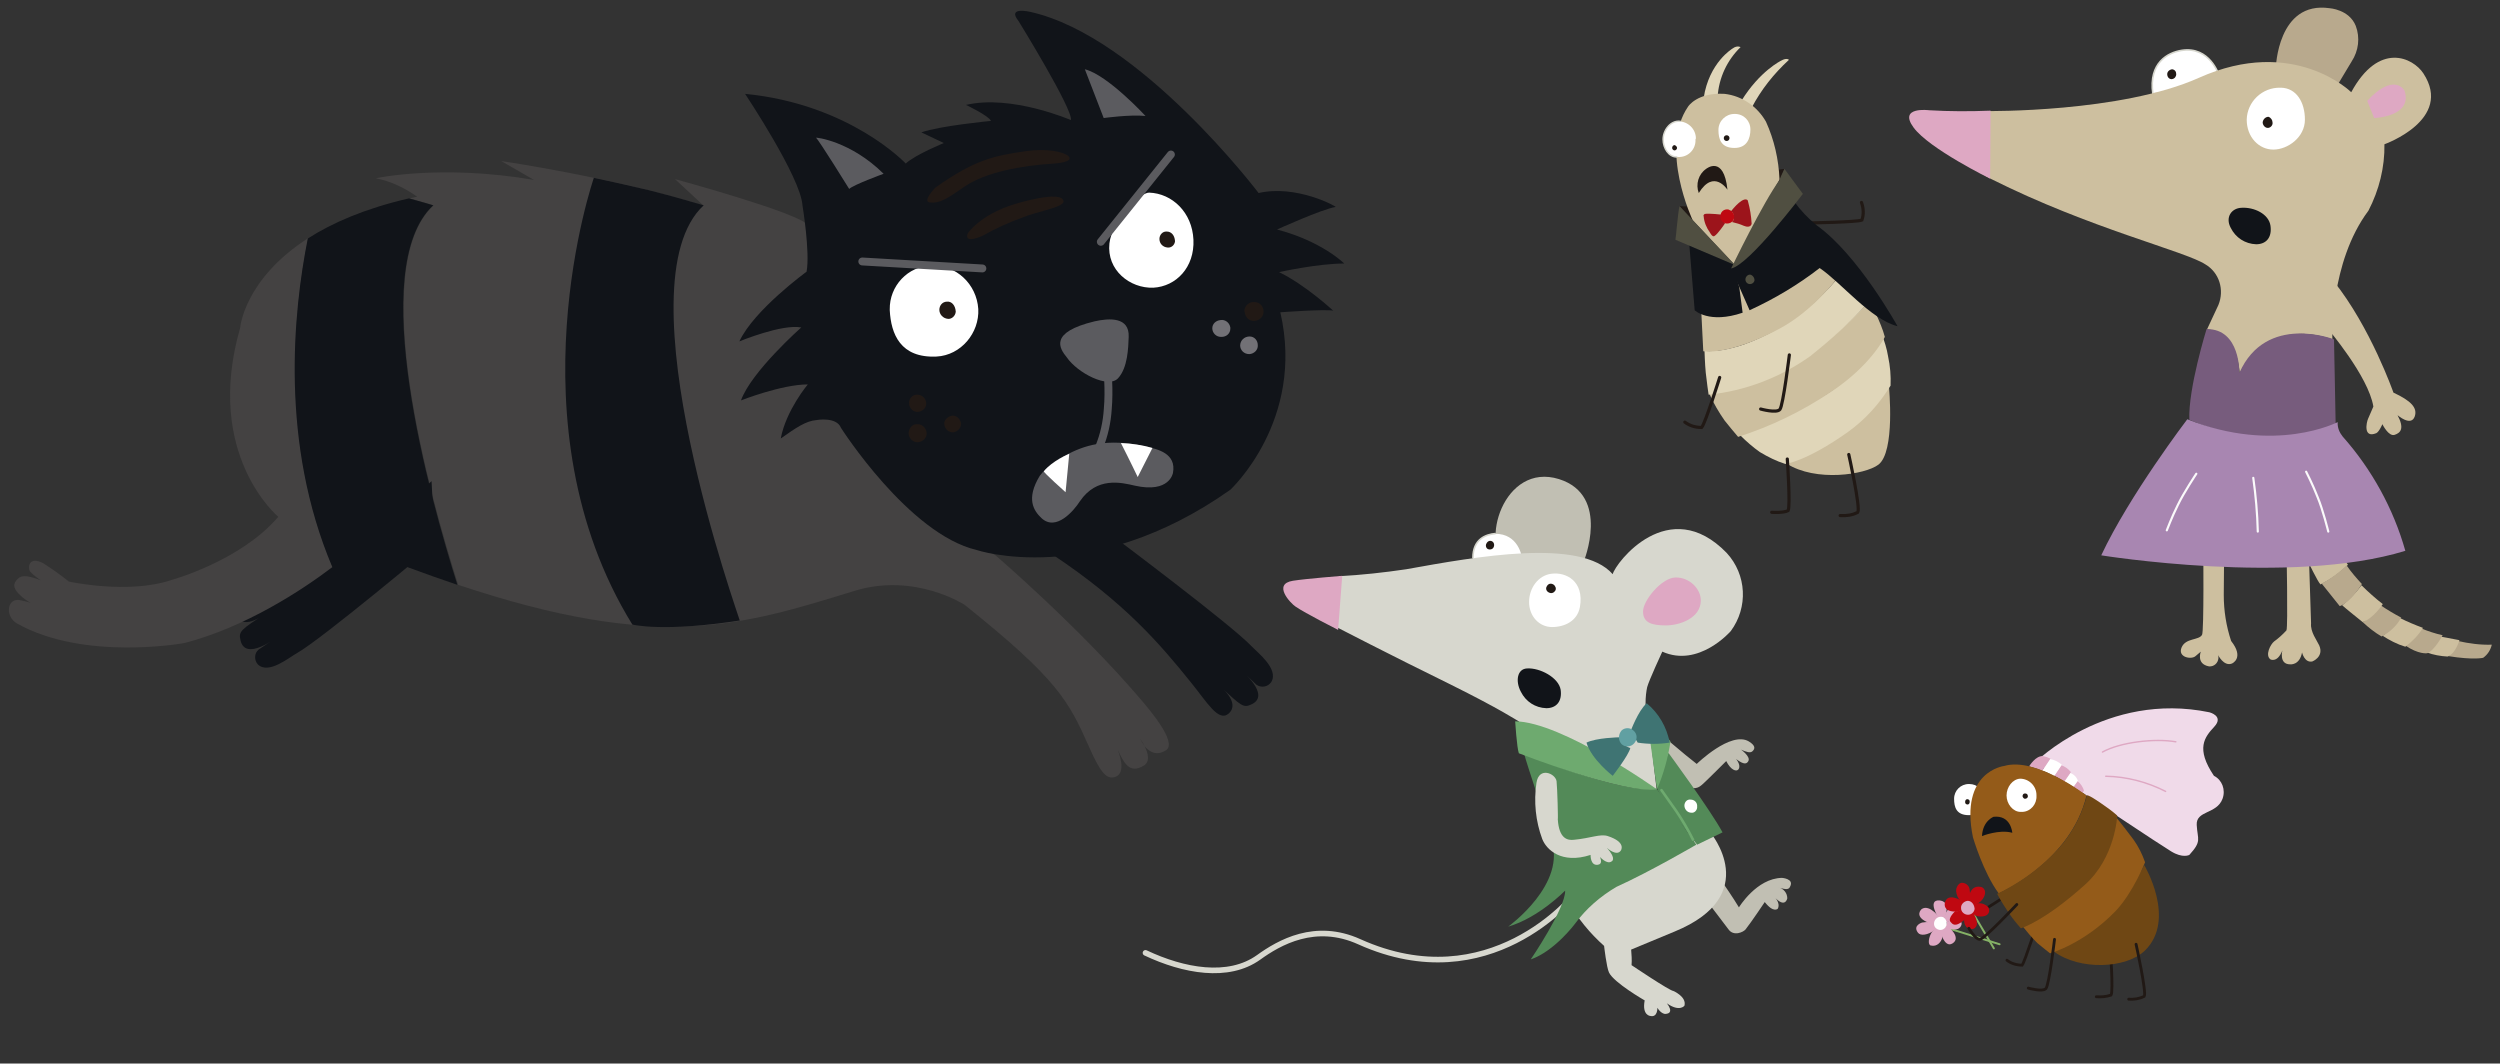 <?xml version="1.0" encoding="utf-8"?>
<!-- Generator: Adobe Illustrator 26.2.1, SVG Export Plug-In . SVG Version: 6.00 Build 0)  -->
<svg version="1.1" id="Capa_1" xmlns="http://www.w3.org/2000/svg" xmlns:xlink="http://www.w3.org/1999/xlink" x="0px" y="0px"
	 viewBox="0 0 610 259.5" style="enable-background:new 0 0 610 259.5;" xml:space="preserve">
<rect x="0" y="0" width="610" height="259.5" fill="#333333" stroke="none"/>
<style type="text/css">
	.st0{fill:#E0D6B9;}
	.st1{fill:#CDBF9F;}
	.st2{fill:none;stroke:#211915;stroke-width:0.78;stroke-linecap:round;}
	.st3{fill:#211915;}
	.st4{fill:#111419;}
	.st5{fill:#504F41;}
	.st6{fill:#FFFFFF;}
	.st7{fill:none;stroke:#D7D7CE;stroke-width:0.36;stroke-linecap:round;}
	.st8{fill:#9C141B;}
	.st9{fill:#BF0811;}
	.st10{fill:#444242;}
	.st11{fill:#5B5B5F;}
	.st12{fill:none;stroke:#5B5B5F;stroke-width:1.926;stroke-linecap:round;stroke-miterlimit:10;}
	.st13{fill:#727176;}
	.st14{fill:#B8A98D;}
	.st15{fill:none;stroke:#D7D7CE;stroke-width:0.4;}
	.st16{fill:#775C7D;}
	.st17{fill:#A886B1;}
	.st18{fill:#DEA8C3;}
	.st19{fill:none;stroke:#FBFAFB;stroke-width:0.53;stroke-linecap:round;}
	.st20{fill:none;stroke:#211915;stroke-width:0.7;stroke-linecap:round;}
	.st21{fill:none;stroke:#85B266;stroke-width:0.48;stroke-linecap:round;stroke-miterlimit:10;}
	.st22{fill:#F0DAE9;}
	.st23{fill:#6F4714;}
	.st24{fill:#945B19;}
	.st25{fill:none;stroke:#DEA8C3;stroke-width:0.35;stroke-linecap:round;}
	.st26{fill:none;stroke:#D7D7CE;stroke-width:1.37;stroke-linecap:round;stroke-miterlimit:10;}
	.st27{fill:#C1BFB3;}
	.st28{fill:none;stroke:#D7D7CE;stroke-width:0.4;stroke-linecap:round;}
	.st29{fill:#D7D7CE;}
	.st30{fill:#538A58;}
	.st31{fill:#6EAA6F;}
	.st32{fill:none;stroke:#6EAA6F;stroke-width:0.64;stroke-linecap:round;}
	.st33{fill:#3F7473;}
	.st34{fill:#61A0A2;}
</style>
<g>
	<path class="st0" d="M415.7,23.9c1-0.6,2.3-0.7,3.4-0.3c0.3-4.6,2.3-8.9,5.6-12.1c0,0-0.8-0.5-1.9,0.3
		C422.8,11.8,417,15.2,415.7,23.9"/>
	<path class="st0" d="M424.9,24.6l2.5,1.7c2.3-4.4,5.4-8.3,9.1-11.7c0,0-0.5-0.6-1.9,0.2C434.6,14.8,429.4,17.3,424.9,24.6"/>
	<path class="st1" d="M435.9,113.1c7.2,4.6,19.2,2.7,22.4,0.3c4.2-3.1,2.6-19.1,2.6-19.1c-3.2,3.9-6.6,7.5-10.4,10.9
		C445.6,109.4,435.9,113.1,435.9,113.1"/>
	<path class="st0" d="M435.6,113.2c0,0,5-0.5,15.3-7.8c4.2-3,7.7-6.9,10.4-11.3c0.1-2.4-0.1-4.8-0.6-7.1c-0.3-1.9-0.9-3.8-1.6-5.6
		c0,0-5.5,9.9-13.5,14.8c-6.7,4-13.7,7.3-21,10c1.5,1.5,3.1,2.9,4.8,4.1C431.4,111.5,433.4,112.5,435.6,113.2"/>
	<path class="st1" d="M424.1,106.6c8.1-2.6,15.7-6.3,22.7-11c9.8-6.5,13.1-13.4,13.1-13.4c-0.5-1.9-1.3-3.7-2.1-5.5
		c-2.4-4-2.3-2.5-2.3-2.5s-8.1,8.6-16.5,14.1c-9.7,6.4-21.9,7.8-21.9,7.8c1,2.3,2.3,4.5,3.7,6.5C421.9,104,423,105.3,424.1,106.6"/>
	<path class="st0" d="M416.9,96.3c8.9-0.9,17.5-4.2,24.8-9.4c4.9-3.9,9.6-8.1,13.8-12.7l-7.3-6.1c-4.2,5-9.3,9.2-15,12.4
		c-11,6.2-17.3,5.1-17.3,5.1s0.1,3.3,0.3,5.3S416.9,96.3,416.9,96.3"/>
	<path class="st2" d="M419.6,92.1c0,0-3.5,11.2-4.4,12.2c-1.5,0-2.9-0.4-4.1-1.3"/>
	<path class="st2" d="M441.4,54.4c0,0,11.8-0.2,12.9-0.7c0.5-1.4,0.4-2.9-0.1-4.3"/>
	<path class="st2" d="M436.1,112c0,0,0.8,11.5,0.2,12.6c-1.2,0.6-4,0.4-4,0.4"/>
	<path class="st2" d="M451.1,110.9c0,0,2.9,13,2.2,14.1c-1.3,0.7-2.8,0.9-4.3,0.8"/>
	<path class="st2" d="M436.6,86.6c0,0-1.5,12.3-2.3,13.3s-4.7-0.1-4.7-0.1"/>
	<polygon class="st3" points="434.1,44.5 435.4,41.2 433.9,41.4 	"/>
	<polygon class="st3" points="409.8,50.3 412.2,50.4 413.2,54 	"/>
	<path class="st1" d="M415.6,85.7c0,0,6.1,1.2,18.6-5.5c8.2-4.4,14-12.2,14-12.2l-6.8-7.3c0,0-4.4-0.2-14,5.2
		c-10.5,5.9-12.5,5.9-12.5,5.9L415.6,85.7z"/>
	<path class="st4" d="M422.4,65.5l4.5,10.2c6.1-2.8,11.8-6.2,17.1-10.3c5.3,3.6,12.4,12.5,19,14.2c0,0-9.6-17.4-19.7-24.6
		c-2.1-1.7-3.9-3.6-5.5-5.8C437.9,49.1,425.8,64.6,422.4,65.5"/>
	<path class="st4" d="M412.2,59.8c0,0,1.1,13.3,1.3,15.9c0,0,3.5,3.4,11.7,0.6l-0.8-6.1l-1.6-6L412.2,59.8z"/>
	<path class="st1" d="M413,53.7c0,0-8.2-17.4-1.1-27.7c0,0,2.2-3.5,8.9-3.1c4.3,0.5,8,3.1,10.1,6.8c2,4.4,3.1,9.2,3.3,14.1
		l-11.1,20.7L413,53.7z"/>
	<path class="st5" d="M428.1,68.4c-0.1,0.6-0.7,1-1.3,0.9c-0.6-0.1-1-0.7-0.9-1.3s0.6-1,1.1-1C427.6,67.1,428.1,67.7,428.1,68.4"/>
	<path class="st6" d="M413.7,34.1c0.1,2.2-1.6,4.1-3.8,4.2c-0.1,0-0.3,0-0.4,0c-1.9,0-3.6-2.1-3.6-4.3s1.6-4.3,3.6-4.4
		c2.4,0,4.3,1.9,4.3,4.2C413.7,33.9,413.7,34,413.7,34.1"/>
	<path class="st6" d="M409.1,38.3c-1.9,0-3.3-2.1-3.3-4.3s1.8-4.7,4.2-4.4"/>
	<path class="st7" d="M409.1,38.3c-1.9,0-3.3-2.1-3.3-4.3s1.8-4.7,4.2-4.4"/>
	<path class="st6" d="M427.1,31.6c0,2.1-0.8,4.5-3.9,4.5c-3.3,0-3.9-2.2-3.9-4.4s1.8-3.9,3.9-3.9h0.1
		C425.5,27.8,427.1,29.5,427.1,31.6L427.1,31.6"/>
	<path class="st3" d="M421.5,46.3c0,0-3.3-5.2-7,0.8c-0.8-2.1-0.1-4.6,1.8-5.9C416.3,41.2,420.6,37.7,421.5,46.3"/>
	<path class="st5" d="M409.8,50.3l13.6,14.4l-14.6-6.2C408.9,58.4,409.4,51.9,409.8,50.3"/>
	<path class="st5" d="M435.4,41.2l4.5,6.1c0,0-13.1,17.4-17.5,18.2c0,0,7.8-16.2,11.9-21.7C434.2,43.7,434.7,42.7,435.4,41.2"/>
	<path class="st8" d="M420.4,52.4h-0.2H420.4c0,0-3.5-0.4-4.4-0.2c0,0-0.5,0.2-0.3,0.6c0.1,1.4,0.7,2.8,1.5,3.9
		c0.7,1.3,1.1,0.9,1.1,0.9c0.8-0.4,2.6-3.1,2.6-3.1C420.4,54.3,420.4,52.4,420.4,52.4"/>
	<path class="st8" d="M427.4,54.6c-0.1-1.9-0.4-3.7-0.9-5.5c0-0.3-0.3-0.4-0.3-0.4c-1.4-0.5-4.1,3.2-4.1,3.2l0.6-0.2
		c1.1,2.2-0.5,2.5,0,2.5c0.9,0.2,1.9,0.5,2.8,0.9C427.2,55.8,427.4,54.6,427.4,54.6"/>
	<path class="st3" d="M409.2,36.1c0,0.3-0.3,0.6-0.6,0.6c-0.3,0-0.6-0.3-0.6-0.6l0,0c0-0.4,0.3-0.7,0.6-0.7
		C408.9,35.5,409.2,35.8,409.2,36.1"/>
	<path class="st3" d="M422,33.7c0,0.4-0.3,0.7-0.7,0.7s-0.7-0.3-0.7-0.7l0,0c0-0.4,0.3-0.7,0.7-0.7S422,33.3,422,33.7L422,33.7"/>
	<path class="st9" d="M419.8,52.5c0.1-0.9,0.9-1.5,1.8-1.4c0.1,0,0.2,0,0.3,0.1c0.9,0.3,1.4,1.2,1.2,2.1c-0.2,0.9-1.2,1.4-2.1,1.2
		c-0.1,0-0.2-0.1-0.4-0.2C420,54,419.6,53.2,419.8,52.5"/>
</g>
<g>
	<path class="st10" d="M278.3,170.6c-15.1-17.7-35.4-35.1-35.4-35.1l-14.2-7.9c0,0-30.4-69.8-31.6-72.6
		c-1.2-2.8-32.4-11.3-32.4-11.3l7,6.5c-21.9-6.9-49.4-10.9-49.4-10.9l8,4.6c-22.8-3.9-38.6-0.4-38.6-0.4c3.6,0.7,7,2.3,10.1,4.5
		c-0.6,0.1-1.3,0.3-1.9,0.4c3.3,0.9,5.9,1.7,5.9,1.7c-16.5,15.3-0.9,71,6,92.6c49.1,16.4,69,10,96.6,1.5c14.8-4.6,27,3.4,27,3.4
		c22.7,18.2,25.3,23.3,30.4,34.8c2.7,6.1,4.2,7.8,6.2,7.2c3.2-0.9,0.7-6.7,0.7-6.7c1.5,3.1,2.8,6.1,6.4,3.9c1.6-1,1-3.1,0.2-4.7
		c-0.7-0.9-1.1-1.8-1.1-1.8s0.6,0.8,1.1,1.8c1.1,1.3,2.9,2.5,5.3,0.9C287.2,181,280.5,173.2,278.3,170.6z"/>
	<path class="st4" d="M106.1,132.8c0,0-27.5,23.1-33.7,26.6c-1.7,0.9-6.9,5.3-9.5,2.7c-0.9-1-0.9-2.7,0.2-3.6l0,0l4.3-2.9
		c0,0-7.5,5.8-8.7,0.7c-0.6-2.3,0.2-2.7,6.1-6.6c0,0-5.1,4.2-7.1,0.7c-1.7-3,3.9-4.6,9.6-7.3c10.7-5.1,22.5-11.3,38-25.7
		L106.1,132.8z"/>
	<path class="st4" d="M271.8,131c0,0,28.7,21.5,33.6,26.7c1.3,1.4,6.7,5.5,4.8,8.7c-0.8,1.2-2.4,1.5-3.6,0.7l0,0l-3.8-3.6
		c0,0,7.3,6,2.7,8.3c-2.2,1.1-2.6,0.4-7.9-4.4c0,0,5.2,4,2.2,6.7c-2.5,2.2-5.3-2.8-9.3-7.7c-7.4-9.2-16.1-19.4-33.7-31.1L271.8,131z
		"/>
	<path class="st4" d="M307.1,47.1c0,0-28.9-38.2-55.7-44.2c0,0-5.8-1.4-2.9,2.2c0,0,13.4,21.7,12.8,24.2c0,0-14.5-6.3-25.6-3.7
		c0,0,5.5,2.6,6.1,3.9c0,0-12.5,1.2-17,2.8l5.5,2.6c0,0-6.9,2.8-9.3,5c0,0-13.6-14.5-39.2-17c0,0,13.6,20.4,14,27.2
		c0,0,1.9,11.5,1,16.2c0,0-12.8,9.3-16.4,17c0,0,10.4-4.3,15.1-3.4c0,0-12.2,10.8-14.7,17.8c0,0,9.9-3.9,16.3-3.9
		c0,0-5.3,6.3-6.6,13.2c3.8-2.7,6.2-4.3,8.7-4.5c0,0,4.9-0.9,6,1.9c0,0,16.5,25.9,33.1,29.8c0,0,27.8,9.4,61.9-14.7
		c0,0,18.3-16.9,12.2-43.3c0,0,10.8-0.8,12.9-0.4c0,0-6.8-6.3-13.2-9.4c0,0,9.4-2.1,15.9-2.1c0,0-5.4-5.4-16.4-8.3
		c0,0,11-5,14.3-5.5C326,50.3,316.2,45,307.1,47.1"/>
	<path class="st11" d="M269.3,28.8c0,0,6.5-0.9,10.2-0.5c0,0-9.2-10-14.8-11.4L269.3,28.8z"/>
	<path class="st11" d="M215.6,42.4c0,0-7.4,2.7-8.4,3.7c0,0-7.3-11.8-8.1-12.5C199.1,33.5,207.5,34.4,215.6,42.4"/>
	<path class="st3" d="M250.2,36.9c-7.7,1.1-12.4,2.1-22,8.9c0,0-3.3,3.4-1.3,3.6c2.3,0.3,4.2-0.9,8.5-3.9c5-3.4,13.5-5.1,21.9-5.6
		c0,0,4.9-0.3,3.4-1.8C259.7,37.1,255.5,36.1,250.2,36.9"/>
	<path class="st3" d="M247.6,49.8c0,0,11.5-3.6,11.9-0.7c0.2,1.5-6.9,2.6-9.8,3.9c-3.4,1.2-6.7,2.7-9.9,4.5c0,0-4.6,2.2-3.7-0.5
		C236,57.1,239,52.4,247.6,49.8"/>
	<path class="st6" d="M270.7,59.4c-0.7,6.5,5,11,10.7,10.8c5.6-0.3,10.1-5,9.8-11.7S286,47.2,280.4,47
		C278.2,46.9,271.3,53.8,270.7,59.4"/>
	<path class="st6" d="M217.1,75.7c0.3,5.8,2.6,11.7,11.4,11.3c6-0.3,10.5-5.8,10.2-11.6c-0.4-6.1-5.4-10.8-11.4-10.6
		c-5.8,0.1-10.3,5-10.2,10.7C217.1,75.6,217.1,75.6,217.1,75.7"/>
	<line class="st12" x1="268.6" y1="59" x2="285.7" y2="37.7"/>
	<line class="st12" x1="239.7" y1="65.5" x2="210.4" y2="63.8"/>
	<path class="st11" d="M267.1,78.4c3.6-0.8,8.5-1.1,8.3,3.8c-0.1,2.6-0.2,7.5-2.6,10.1s-9.9-1.3-12.5-5.1
		C258.5,85,255.9,81.1,267.1,78.4"/>
	<path class="st11" d="M279.8,109c2.6,0.6,7.3,1.6,6.4,6.4c0,0-0.8,5-9.3,3.1c-3.4-0.8-9.3-2.2-13.4,3.8c-1.4,2.2-5.8,7.5-9.4,4.1
		c-1.9-1.8-3.8-4.7-0.4-10.3c1.7-2.2,3.8-3.8,6.3-5C264.3,108.8,269.9,106.7,279.8,109"/>
	<path class="st6" d="M260,120.1l0.9-9.4c0,0-4.2,1.8-6.2,4.3C254.5,115.2,260,120.1,260,120.1"/>
	<path class="st6" d="M281.2,109.3c-2.5-0.7-5-1.1-7.7-1.2c2.2,4.3,4.1,8.3,4.1,8.3L281.2,109.3z"/>
	<path class="st3" d="M303.7,76.1c0.1,1.3,1.1,2.3,2.4,2.2c1.3-0.1,2.3-1.1,2.2-2.4c0-1.2-1-2.2-2.2-2.2c-0.1,0-0.2,0-0.2,0
		c-1.2,0-2.2,0.9-2.3,2.2C303.7,76.1,303.7,76.1,303.7,76.1"/>
	<path class="st13" d="M295.8,80.1c0,1.1,0.9,2.1,2.1,2.1c0.1,0,0.1,0,0.2,0c1.1,0,2.1-0.8,2.1-2c0-0.1,0-0.2,0-0.3
		c-0.2-1.2-1.3-2-2.4-1.8C296.7,78.2,295.8,79,295.8,80.1"/>
	<path class="st13" d="M302.6,84.3c0,1.1,0.9,2.1,2.2,2.1c0,0,0,0,0.1,0c1.1-0.1,2.1-1,2-2.2c0-1.1-0.8-2.1-2-2.1
		C303.6,82.1,302.6,83.1,302.6,84.3"/>
	<path class="st3" d="M230.4,103.5c0.1,1.1,1,2,2.1,2c1.1-0.1,2-1,2-2.1c-0.1-1.1-1-2-2.1-2C231.2,101.6,230.3,102.5,230.4,103.5"/>
	<path class="st3" d="M221.8,98.5c0.1,1.1,1,2.1,2.2,2c1.1-0.1,2.1-1,2-2.2c-0.1-1.1-1-2-2.2-2c0,0,0,0-0.1,0c-1,0-1.9,0.9-1.9,2
		C221.9,98.4,221.9,98.4,221.8,98.5"/>
	<path class="st3" d="M221.7,105.8c0.1,1.2,1.1,2.2,2.3,2.1s2.2-1.1,2.1-2.3c-0.1-1.1-1-2.1-2.2-2.1
		C222.6,103.4,221.7,104.5,221.7,105.8"/>
	<path class="st4" d="M171.7,50.1c0,0-7.7-2.3-13.4-3.7c-8.9-2.1-13.4-3-13.4-3s-20.8,60.1,9.4,109c0,0,7.6,1.9,26.2-1
		C180.6,151.3,151,69.2,171.7,50.1"/>
	<path class="st10" d="M75.2,58.1C59.5,68.2,58.6,80,58.6,80c-8.9,30.9,9.2,46,9.3,46.1c-9.2,10.8-26,15.4-26,15.4
		c-10.6,3.6-25.1,0.4-25.1,0.4c-2-1.6-4.1-3.1-6.3-4.5c-3.6-1.8-3.7,1.2-3.2,2C8,140.2,9,141,10,141.6c-4-1.5-5-1.2-6,0
		s-0.5,2.3,1,3.7c0.7,0.7,1.6,1.3,2.5,1.8c-0.9-0.3-1.9-0.5-2.8-0.7c-3-0.4-3.5,4-0.6,5.7c16.5,9.3,40.9,4.8,40.9,4.8
		c15-3.9,28.7-12.9,36.2-18.6C68.4,108.1,71.6,76.2,75.2,58.1z"/>
	<path class="st10" d="M279.1,182c-0.5-1-1.1-1.8-1.1-1.8S278.4,181.1,279.1,182z"/>
	<path class="st4" d="M105.7,50.1c0,0-2.6-0.8-5.9-1.7c-10.8,2.5-18.8,6-24.7,9.8c-3.6,18.1-6.8,50,6,80.2c3.8-2.8,6-4.8,6-4.8
		c8.9,3.6,17.1,6.6,24.5,9.1C104.8,121.1,89.2,65.4,105.7,50.1z"/>
	<path class="st12" d="M270.4,92.9c0.1,2.2,0.1,4.6-0.1,6.9c-0.2,3.2-0.9,6.4-2.1,9.3"/>
	<path class="st3" d="M229.2,75.6c0,1.1,0.9,2.1,2.1,2.2c0.9,0.1,1.8-0.7,1.9-1.7V76c-0.1-1.5-1-2.5-2.1-2.4
		C229.9,73.6,229.2,74.6,229.2,75.6"/>
	<path class="st3" d="M282.9,58.3c0,1.1,0.8,2,2,2.1c0.9,0.1,1.7-0.6,1.8-1.5v-0.1c-0.1-1.4-0.9-2.3-2-2.3
		C283.7,56.4,282.9,57.3,282.9,58.3"/>
</g>
<g>
	<path class="st1" d="M563,136.7c0,0,2.6,5.4,3.2,5.9c2.5-1.2,4.7-2.8,6.7-4.8l-1.4-1.9L563,136.7z"/>
	<path class="st14" d="M599.7,156.4c2.7,0.6,5.5,1,8.3,0.9c-0.3,1.3-1,2.4-2.1,3.2c0,0-2.2,0.6-8.5-0.4
		C598.5,159.1,599.4,157.8,599.7,156.4"/>
	<path class="st1" d="M595.1,155.3c-0.6,1.8-3,3.9-3,3.9c1.7,0.6,3.4,0.9,5.1,1c2-0.7,2.9-4,2.9-4
		C597.9,155.8,595.1,155.2,595.1,155.3"/>
	<path class="st14" d="M590.7,153.3c1.7,0.7,3.5,1.3,5.3,1.7c0,0-2,3.8-3.8,4.4c0,0-2.1,0.3-5.3-1.9
		C586.9,157.5,590.1,154.7,590.7,153.3"/>
	<path class="st1" d="M581.3,155.1c1.7,1.1,3.6,2.1,5.6,2.7c1.7-1.3,3.2-2.8,4.3-4.6c-1.9-0.7-3.8-1.5-5.6-2.4
		C585.5,150.8,582.1,155,581.3,155.1"/>
	<path class="st14" d="M576.5,151.8c1.4,1.3,2.9,2.5,4.6,3.5c2-1,3.7-2.6,4.8-4.6c-1.7-0.9-3.4-1.9-5-3
		C580.9,147.6,577.3,151.6,576.5,151.8"/>
	<path class="st1" d="M576.2,142.8c1.6,1.6,3.4,3.2,5.2,4.6c0,0-2.2,3.4-4.9,4.4c0,0-4.5-3.6-5-4.1
		C573.2,146.3,574.8,144.7,576.2,142.8"/>
	<path class="st14" d="M572.6,138c1.1,1.6,2.4,3.1,3.7,4.5c0,0-2.6,4.4-5.4,5.4c0,0-3.9-4.9-4.4-5.5
		C568.7,141.2,570.7,139.7,572.6,138"/>
	<path class="st14" d="M555.3,16.6c0,0,0.4-16.4,13.1-14.6c0,0,4.8,0.3,6.4,4.3c1.1,2.9,0.7,6.1-1,8.7l-3.6,6
		C565.9,17.8,560.6,16.2,555.3,16.6"/>
	<path class="st1" d="M537.6,133.3c0,0,0.2,20.8-0.3,21.6c-0.8,1.4-4,0.7-5,3.1s2.4,3,3.4,2.1l1.3-1.1c0,0-1.2,3,2,3.6
		c1.2,0.1,2.2-0.8,2.3-2c0-0.3,0-0.6-0.1-0.8c0,0,1.4,2.9,3.4,2.1c0,0,3.1-1.3-0.2-5.5c-1.2-3.6-1.8-7.4-1.8-11.2l0.1-12
		L537.6,133.3z"/>
	<path class="st1" d="M557.9,133.6c0,0,0.4,19.2,0,20.2c-0.9,1-1.9,1.9-3,2.7c-0.9,0.7-2.3,3.4-0.9,4.4c0,0,1.7,0.9,2.9-2.2
		c0,0-0.9,3.4,1.9,3.4c0,0,2.3,0.3,2.9-2.9c0,0,0.6,2.6,2.5,2.2c0,0,2.9-1.1,1.7-3.9c-0.6-1.3-2.2-3.3-2-5.4l-0.6-18.6L557.9,133.6z
		"/>
	<path class="st6" d="M541.4,18.3c0,0-2.2-7.1-9.1-6c-3.2,0.5-8.1,2.9-7,10.6c0,0,10.3-0.9,15.3-4.4"/>
	<path class="st15" d="M541.4,18.3c0,0-2.2-7.1-9.1-6c-3.2,0.5-8.1,2.9-7,10.6c0,0,10.3-0.9,15.3-4.4"/>
	<path class="st1" d="M569.1,82.8c0,0-0.7-18.7,8.8-31.4c2.6-5,4-10.6,3.9-16.2c0,0,16.9-6,9.5-17.3c-2.5-3.8-10.8-7.9-17.6,4.6
		c0,0-14-13.9-37.2-3.5c-19,8.5-51.7,8.1-51.7,8.1h-0.6c0,0-10.4,10.6,1.7,16.6c23.9,12,47.3,17.6,52.2,20.8c3.4,2,4.7,6.2,3.2,9.9
		l-2.8,6c0,0,7-0.3,8,10.7C546.5,91,552.5,77.2,569.1,82.8"/>
	<path class="st1" d="M567.9,80.1c0,0,10,11.7,11.2,19.1l-1.3,3c-0.4,0.9-1.2,4.8,2,3.5c0.7-0.3,1.5-2.2,1.5-2.2s1.5,3.1,3,2.6
		s2.4-1.6,0.7-4.8c0,0,3.3,2.9,4.2,0.3c0.7-2.1-0.9-3.8-5.2-5.8c0,0-5.6-16-14.6-27.2C569.5,68.6,569,78.9,567.9,80.1"/>
	<path class="st16" d="M534.2,102.4c0,0,20.7,9.8,35.7,1.1l-0.4-20.7c0,0-16.6-6.5-23.1,8.2c0,0,0.3-10.8-8-10.7
		C538.4,80.3,533.9,94.8,534.2,102.4"/>
	<path class="st17" d="M533.7,102.3c0,0-14.1,18.5-21,33.2c0,0,46.3,7.5,74.2-1.1c-2.9-10.3-8.2-19.9-15.3-27.9
		c-0.8-1-1.3-2.2-1.2-3.5C570.3,103,555.3,110.9,533.7,102.3"/>
	<path class="st18" d="M485.6,43.6c0-5.2,0.1-11.4,0.1-16.6c-5,0.2-10,0.2-15-0.1c0,0-7.6-1-3.8,4.2S485.6,43.6,485.6,43.6"/>
	<path class="st6" d="M562.4,29.2c0,4.3-4.2,7.3-7.7,7.3s-6.5-3-6.5-7.3c0.1-4.4,3.8-7.9,8.2-7.8c0.1,0,0.2,0,0.2,0
		C560.3,21.5,562.4,24.9,562.4,29.2"/>
	<path class="st18" d="M577.6,24.6l1.7,4.2c0,0,9.5-0.3,7.4-6.7C586.7,22.1,584.2,17.5,577.6,24.6"/>
	<path class="st3" d="M531,18.1c0,0.6-0.4,1.1-1,1.2c-0.7,0.1-1.2-0.5-1.2-1.2c0-0.6,0.5-1.1,1.2-1.2C530.7,17,531,17.5,531,18.1"/>
	<path class="st3" d="M554.5,29.9c0.1,0.6-0.4,1.2-1,1.3c-0.7,0.1-1.3-0.5-1.4-1.2c0-0.1,0-0.1,0-0.2c0.1-0.7,0.7-1.3,1.4-1.3
		C554.1,28.7,554.5,29.3,554.5,29.9"/>
	<path class="st19" d="M535.9,115.6c0,0-3,4.5-4.5,7.6c-1.5,3-2.7,6.2-2.7,6.2"/>
	<path class="st19" d="M568.1,129.7c0,0-1.3-5.3-2.6-8.4c-1.2-3.1-2.8-6.2-2.8-6.2"/>
	<path class="st19" d="M550.9,129.7c-0.1-4.4-0.5-8.8-1.1-13.1"/>
	<path class="st4" d="M546.9,50.7c-2.4,0.1-4,2.3-2.6,4.9c1.2,2.4,3.5,3.9,6.2,4c2.4,0,3.9-1.6,3.5-4.5S550,50.5,546.9,50.7"/>
</g>
<g>
	<path class="st20" d="M497.3,224.5c0,0-3.2,10.1-3.9,11c-1.3,0-2.7-0.4-3.7-1.2"/>
	<path class="st20" d="M514.9,231.4c0,0,0.8,10.4,0.2,11.4c-1.2,0.4-2.4,0.5-3.6,0.4"/>
	<path class="st20" d="M491.9,216.9c0,0-9.5,6.6-10.6,6.4s-2-3.2-2-3.2"/>
	<line class="st21" x1="474.7" y1="226.3" x2="487.9" y2="230.4"/>
	<path class="st18" d="M473.9,228.9c-0.3,0.9-1.2,2.2-2.8,1.8c-0.8-0.2-0.5-2.1,0.3-3.3c0.4-0.6,1.4-1.5,2.1-1.1
		S474.1,228.2,473.9,228.9"/>
	<path class="st18" d="M473.4,224.1c0,0-2.5-3.6-4.5-2.3c0,0-1.9,1.6,1.1,3.1c0.9,0.4,1.8,0.5,2.7,0.4
		C473,224.9,473.2,224.5,473.4,224.1"/>
	<path class="st18" d="M473,225.2c-1.3-0.3-2.7-0.3-4-0.1c0,0-2.4,0.7-1,2.5c0.6,0.8,2.4,0.6,4.1-0.7c0.4-0.3,0.8-0.5,1.3-0.7
		L473,225.2z"/>
	<path class="st18" d="M473.1,224.2c0,0-3-4.7,0.1-4.5c1,0.1,2.5,0.6,1.4,4l-0.5,0.8C473.9,224.2,473.5,224.1,473.1,224.2"/>
	<path class="st18" d="M474.8,225.9c-0.3,0.6-0.9,0.9-1.5,0.8c0,0,1,4.8,3.1,3.5C478.7,228.8,475.4,225.9,474.8,225.9"/>
	<path class="st18" d="M474.3,224.1c0,0,0.5-2.8,2.5-2.8c0.8,0,2.8,1.5,0.6,2.8c-0.6,0.4-1.4,0.5-2.6,1
		C474.8,225.1,474.5,224.1,474.3,224.1"/>
	<path class="st18" d="M475,224.9c0,0,3-1.1,3.6,0.2c0.2,0.5-0.3,2.1-2.4,1.6c-0.6,0-1.1-0.2-1.5-0.7
		C474.7,226,475.1,225.1,475,224.9"/>
	<path class="st6" d="M475,225.3c0,0.9-0.7,1.6-1.5,1.6c-0.1,0-0.1,0-0.2,0c-0.8-0.1-1.4-0.7-1.4-1.5c0-0.9,0.7-1.7,1.6-1.7
		c0.1,0,0.1,0,0.2,0C474.4,223.7,475,224.5,475,225.3L475,225.3"/>
	<path class="st22" d="M496.5,186.1c0,0,17.4-17.5,42.6-12.3c0,0,3.6,0.9,1.2,3.5c-2.4,2.6-4.6,5.3-0.1,12c2,1,2.9,3.4,2.1,5.6
		c-1.4,3.8-6.5,2.8-6.3,6.4c0.2,3.6,1.3,3.9-1.8,7.3c0,0-1.6,0.9-4.5-0.9c-2.8-1.7-21.3-14-21.7-14.4L496.5,186.1z"/>
	<path class="st18" d="M505.9,192l1-1.4c0.8,0.6,1.3,1.4,1.6,2.3l-0.4,0.6C508.1,193.5,506.1,192.1,505.9,192"/>
	<path class="st6" d="M503.6,190.8l1.5-2.2c0.9,0.3,1.6,1,1.9,1.9l-1.1,1.5C505.9,192,504.1,190.7,503.6,190.8"/>
	<path class="st18" d="M501.2,189.3l1.7-2.6c0.9,0.3,1.8,0.9,2.4,1.7l-1.6,2.3C502.9,190.2,502.1,189.7,501.2,189.3"/>
	<path class="st6" d="M498.2,188.1l2-2.9c1.1,0.2,2.1,0.7,2.9,1.4l-1.9,2.8C501.2,189.4,498.8,188,498.2,188.1"/>
	<path class="st18" d="M495.1,187c0,0,1.6-2.7,3.4-2.5c0.6,0.1,1.2,0.3,1.8,0.6l-2,3C497.3,187.6,496.2,187.3,495.1,187"/>
	<path class="st6" d="M484,194.7c0,1.9-0.7,4.2-3.6,4.2c-3.1,0-3.6-2-3.6-4s1.6-3.6,3.6-3.6h0.1C482.5,191.3,484,192.8,484,194.7
		L484,194.7"/>
	<path class="st3" d="M480.6,195.7c0,0.3-0.2,0.6-0.5,0.6s-0.6-0.2-0.6-0.5c0,0,0-0.1,0-0.2c0-0.3,0.2-0.6,0.5-0.6s0.6,0.2,0.6,0.5
		C480.6,195.6,480.6,195.7,480.6,195.7"/>
	<line class="st21" x1="481.3" y1="222.6" x2="486.5" y2="231.4"/>
	<path class="st23" d="M501.2,232.2c6.2,4.6,17.6,4.2,22.2-0.3c7.7-7.6-0.2-20.8-0.2-20.8s-4,7.8-8.3,12.1
		C509.6,228.5,501.2,232.1,501.2,232.2"/>
	<path class="st24" d="M500.2,232.6c0,0,8.2-2.2,16.1-10.4c4.2-4.5,7.1-11.8,7.1-11.8c-0.7-2-1.6-3.8-2.8-5.5c-3-4-4.6-5.9-4.6-5.9
		s-0.8,10.5-6.9,16.2c-4.6,4.3-9.9,8-15.6,10.8c1.1,1.4,2.3,2.8,3.6,4.1C498.3,231.1,500.2,232.6,500.2,232.6"/>
	<path class="st24" d="M487.7,218c0,0,17.6-7.7,21.4-23.9c0,0-12.3-9.5-20.1-7.2c0,0-10.9,1.3-7.6,17.4
		C481.4,204.3,483.9,212.9,487.7,218"/>
	<path class="st23" d="M493.1,226.5c0,0,5.6-1.6,15.6-10.6c7.5-6.7,7.9-16.9,7.9-16.9c-1.2-1.1-2.5-2-3.8-2.9c-3.6-2.5-3.6-2-3.6-2
		c-1.4,5.5-4.3,10.5-8.4,14.5c-3.9,3.9-8.5,7.1-13.5,9.5c0,0,0.8,1.6,2.8,4.6C491,224,492,225.3,493.1,226.5"/>
	<path class="st9" d="M477.1,222.3c0,0-1.9,1.7-1.2,2.6c0.5,0.6,1.1,1.4,3.1-0.2c0.6-0.4,0.8-1.2,0.7-1.9c-0.3-0.3-0.6-0.6-0.8-1
		C478.4,222.2,477.8,222.4,477.1,222.3"/>
	<path class="st9" d="M480.6,217.2c0.2,1.2,0.1,3.4-0.8,3.4s-2.3-1.2-2.5-3.1c-0.1-0.9,0.6-2.1,1.4-2.1
		C479.7,215.4,480.6,216.2,480.6,217.2L480.6,217.2"/>
	<path class="st9" d="M479.2,220.1c0,0-3.1-2.1-4.3-0.6c-0.5,0.6-1,2.6,1.6,2.9c0.8,0.1,1.7,0,2.4-0.5
		C478.9,221.3,479,220.7,479.2,220.1"/>
	<path class="st9" d="M480.3,220.1c0,0-0.1-4.3,3-3.7c0.8,0.1,1.6,1.2,0.6,2.8c-0.6,0.9-1.5,1.5-2.6,1.7
		C481.3,220.9,480.7,220.4,480.3,220.1"/>
	<path class="st9" d="M481.3,220.8c1.2-0.7,2.7-0.5,3.7,0.4c0.6,0.5,0.8,2.7-2.2,2.4c-0.9-0.1-1.7-0.7-2-1.6
		C480.8,222.1,481.5,221.1,481.3,220.8"/>
	<path class="st9" d="M481.1,222.2c0,0,2.5,3.4,0.5,4.4c-1,0.4-3.1-0.3-2.1-3.8c0,0,1.1,0,1.4-0.4"/>
	<path class="st18" d="M480.1,219.8c-0.9,0.1-1.7,0.9-1.6,1.8c0,0.9,0.8,1.6,1.7,1.6l0,0c0.8,0,1.5-0.6,1.6-1.4v-0.1
		C481.7,220.6,481,219.8,480.1,219.8"/>
	<path class="st6" d="M496.9,194.2c0.1,2-1.4,3.8-3.4,3.9c-0.2,0-0.3,0-0.5,0c-1.8,0-3.4-1.9-3.4-4c0-2.1,1.5-4,3.3-4.1
		c2.2,0,4,1.8,4,4C496.9,194.1,496.9,194.2,496.9,194.2"/>
	<path class="st3" d="M494.8,194.3c0,0.4-0.4,0.6-0.7,0.6c-0.3,0-0.5-0.3-0.6-0.6c0-0.4,0.2-0.7,0.6-0.7S494.8,193.8,494.8,194.3
		C494.8,194.2,494.8,194.3,494.8,194.3"/>
	<path class="st25" d="M513,183.5c4.3-2.4,12.7-3.4,17.9-2.5"/>
	<path class="st25" d="M513.8,189.4c5.1,0.1,10.1,1.4,14.6,3.7"/>
	<path class="st20" d="M521.2,230.4c0,0,2.6,11.8,2,12.7c-1.2,0.6-2.5,0.8-3.8,0.7"/>
	<path class="st20" d="M501.3,229.2c0,0-1.3,11.1-2.1,12s-4.3-0.1-4.3-0.1"/>
	<path class="st20" d="M492.1,220.7c0,0-7.9,8.4-9,8.5s-2.7-2.7-2.7-2.7"/>
	<path class="st4" d="M483.6,204c0,0,4.2-1.7,7.4-0.8c0,0-0.3-4.4-4.6-3.9C486.5,199.3,483.8,200.2,483.6,204"/>
</g>
<g>
	<path class="st26" d="M384,218.5c0,0-20.5,25.6-52.3,11.3c-10.8-4.9-19.6,0.2-24.6,3.8c-7.4,5.3-18.3,3.3-27.6-1.1"/>
	<path class="st27" d="M386.4,137.1c0,0,6.7-16.2-6-20.2c-13.5-4.2-19.6,16-12.5,21L386.4,137.1z"/>
	<path class="st6" d="M365.8,130.3c-2.4-0.3-7.7,1.1-6.1,8.3l11.7-2C371.5,136.5,370.9,130.9,365.8,130.3"/>
	<path class="st6" d="M364.8,130.2c-2.2,0.2-5.4,1.3-5.4,5.9"/>
	<path class="st28" d="M364.8,130.2c-2.2,0.2-5.4,1.3-5.4,5.9"/>
	<path class="st27" d="M420.3,215.3c0,0,2.7,3.9,4,6.1c0,0,4.3-7.1,10.5-7.2c0,0,3,0.2,2,2.1c-0.3,0.7-0.8,0.9-2.9,0.2
		c1.3,0.3,2.2,1.4,2.2,2.7c0,0-0.5,2.6-3.2-0.4c0,0,1.6,1.4,0.9,2.9c0,0-1,1.2-3.2-1.6c0,0-3.2,4.8-4.7,6.7
		c-0.5,0.6-2.9,1.8-4.2-0.1l-4.4-5.8L420.3,215.3z"/>
	<path class="st29" d="M370.7,176.1c0,0-4.7-3.1-16.8-9.1c-14.3-7-28.4-14.3-28.4-14.3l1.2-12.1c5.5-0.3,11-0.9,16.4-1.7
		c17.2-3.1,42.6-7.7,50.4,1.2c0.7-2.8,13.7-19.7,27.8-5.2c4.9,5.3,5.3,13.3,1,19.1c0,0-7.8,9-16.7,5c0,0-3.3,7.1-3.7,8.7
		c0,0-1.1,4.8,0.4,8.5l2,17.2c0,0-26.5-17.4-34.4-16.6"/>
	<path class="st29" d="M417.3,203.1c0,0,13,15.3-8.7,24.2l-10.6,4.4c0.1,1.2,0.2,2.5,0.1,3.8c0,0,9.2,6.2,10.2,6.3
		c0,0,3.3,1.4,2.7,3.6c0,0-1.2,1.6-4.3-0.6c0,0,2.1,2.5-0.4,2.6c0,0-1,0-1.9-1.5c0,0,0.1,2.4-1.7,2c0,0-2.1-0.1-1.4-3.8
		c0,0-7.5-4.3-8.7-6.8c-0.6-1.2-1.2-6.5-1.2-6.5c-3.5-3.1-6.4-6.7-8.8-10.8l10.5-3.8L417.3,203.1z"/>
	<path class="st27" d="M404.3,178.3c0,0,6.8,5.9,9.7,8.1c0,0,8.3-8.1,12.7-5.5c0.6,0.4,2.1,1.3,0.9,2.4c-0.5,0.5-1.5,0.2-2.8-0.4
		c0,0,2.4,1.7,1.8,2.8c-0.4,0.7-1,1-3-0.5c0,0,1.3,1.5,0.6,2.5c-0.5,0.7-1.9,0.2-3-2c0,0-4.5,4.5-5.6,5.5s-2.1,1.9-5.2,0l-8.3-13.6
		L404.3,178.3z"/>
	<path class="st30" d="M407.1,183.7c0,0,10.3,14,13.2,19.4l-6.2,3c0,0-9.5-11.9-9.7-13.7S407.1,183.7,407.1,183.7"/>
	<path class="st30" d="M371.9,183.9c0,0,23.8,10,32.3,8.5l9.7,13.7c0,0-11.3,6.6-19.5,10.3c-3.9,2.3-7.4,5.3-10.1,9
		c0,0-5,6.7-10.8,8.7c0,0,8.5-12.5,8.4-16.8c0,0-6.4,6.6-13.9,8.8c0,0,14.6-10.5,10.4-21.5C378.7,204.6,372.2,185.6,371.9,183.9"/>
	<path class="st4" d="M372.6,163.1c-2.4,0.1-2.9,3.1-1.5,5.7c1.2,2.4,3.5,3.9,6.2,4c2.4,0,3.9-1.6,3.5-4.5
		C380.3,165.3,375.7,162.9,372.6,163.1"/>
	<path class="st6" d="M378.5,140c-3.1,0.4-5.4,3.4-5.4,6.9s2.5,6.1,5.6,6.1s6.2-1.5,6.8-4.9C386.6,141.8,382.1,139.5,378.5,140"/>
	<path class="st18" d="M327.5,140.5l-1,13.2c0,0-8.1-4.1-10.4-5.7c-1.2-0.8-5.7-5.5-0.6-6.3C318.7,141.2,327.5,140.5,327.5,140.5"/>
	<path class="st18" d="M400.9,149.2c0,2.8,2.2,3.4,5.6,3.4s8.5-1.8,8.5-6.1c0-2.8-2.7-5.6-6.1-5.6S400.9,146.5,400.9,149.2"/>
	<path class="st3" d="M377.4,143.1c-0.3,0.5-0.1,1.1,0.4,1.4c0.1,0,0.1,0.1,0.2,0.1c0.6,0.3,1.2,0,1.5-0.5s0-1.2-0.5-1.5
		C378.3,142.2,377.7,142.5,377.4,143.1L377.4,143.1"/>
	<path class="st3" d="M362.7,132.6c-0.3,0.5-0.1,1.2,0.4,1.4s1.1,0,1.3-0.4c0.3-0.5,0.2-1.2-0.3-1.5S363,132,362.7,132.6
		C362.7,132.5,362.7,132.6,362.7,132.6"/>
	<path class="st31" d="M407.6,180.9c-1.7-2.2-3.7-4.2-5.8-6.1l2.5,17.8C405.9,188.9,407,184.9,407.6,180.9"/>
	<path class="st31" d="M369.7,176c0,0,0.4,6.4,0.9,7.8c0,0,25.6,10,33.7,8.8C404.3,192.6,381.1,176.1,369.7,176"/>
	<path class="st29" d="M379.8,190.6c-0.3-1.9-4.3-3.6-4.9,0.4c-0.7,4.6-0.2,9.4,1.4,13.7c1,2.6,4.7,6.2,11.8,3.9
		c0,0-0.1,2.7,1.8,2.4c0.5-0.1,1.1-0.4,0.5-1.9c0,0,1.7,1.9,2.8,1.1c0,0,1.4-0.5-1.1-3.3c0,0,2.4,2.2,3.4,0.6c0,0,1.4-2-3.2-3.5
		c-1.8-0.6-4.1,0.5-8.2,0.9c-1.6,0.2-3.7-0.2-4-5C380.2,200,380,192.4,379.8,190.6"/>
	<path class="st6" d="M412.5,195.1c-0.8-0.1-1.4,0.5-1.5,1.3c0,0.1,0,0.2,0,0.3c0.1,0.9,0.8,1.6,1.7,1.6c0.7,0.1,1.3-0.5,1.4-1.2
		c0-0.1,0-0.2,0-0.3C414.2,195.9,413.5,195.1,412.5,195.1C412.6,195.1,412.5,195.1,412.5,195.1"/>
	<path class="st32" d="M405.4,192.8l3.6,5.1c1.5,2.2,2.9,4.6,4.1,7"/>
	<path class="st33" d="M401.8,171.6c2.9,2.4,4.9,5.8,5.6,9.6c-2.6,0.4-5.2,0.4-7.8,0l-1.7-2.9C397.9,178.4,399.7,173.4,401.8,171.6"
		/>
	<path class="st33" d="M395.1,179.9c0,0-5.6,0.1-8,1.3c1.2,4.1,6.4,8.1,6.4,8.1s3.9-5,4.3-6.8C397.8,182.6,395.5,181.7,395.1,179.9"
		/>
	<path class="st34" d="M395.7,181.6c0.9,0.8,2.3,0.7,3.1-0.3s0.7-2.3-0.3-3.1c-0.8-0.7-2-0.7-2.8,0
		C394.8,179.2,394.8,180.7,395.7,181.6"/>
</g>
</svg>
